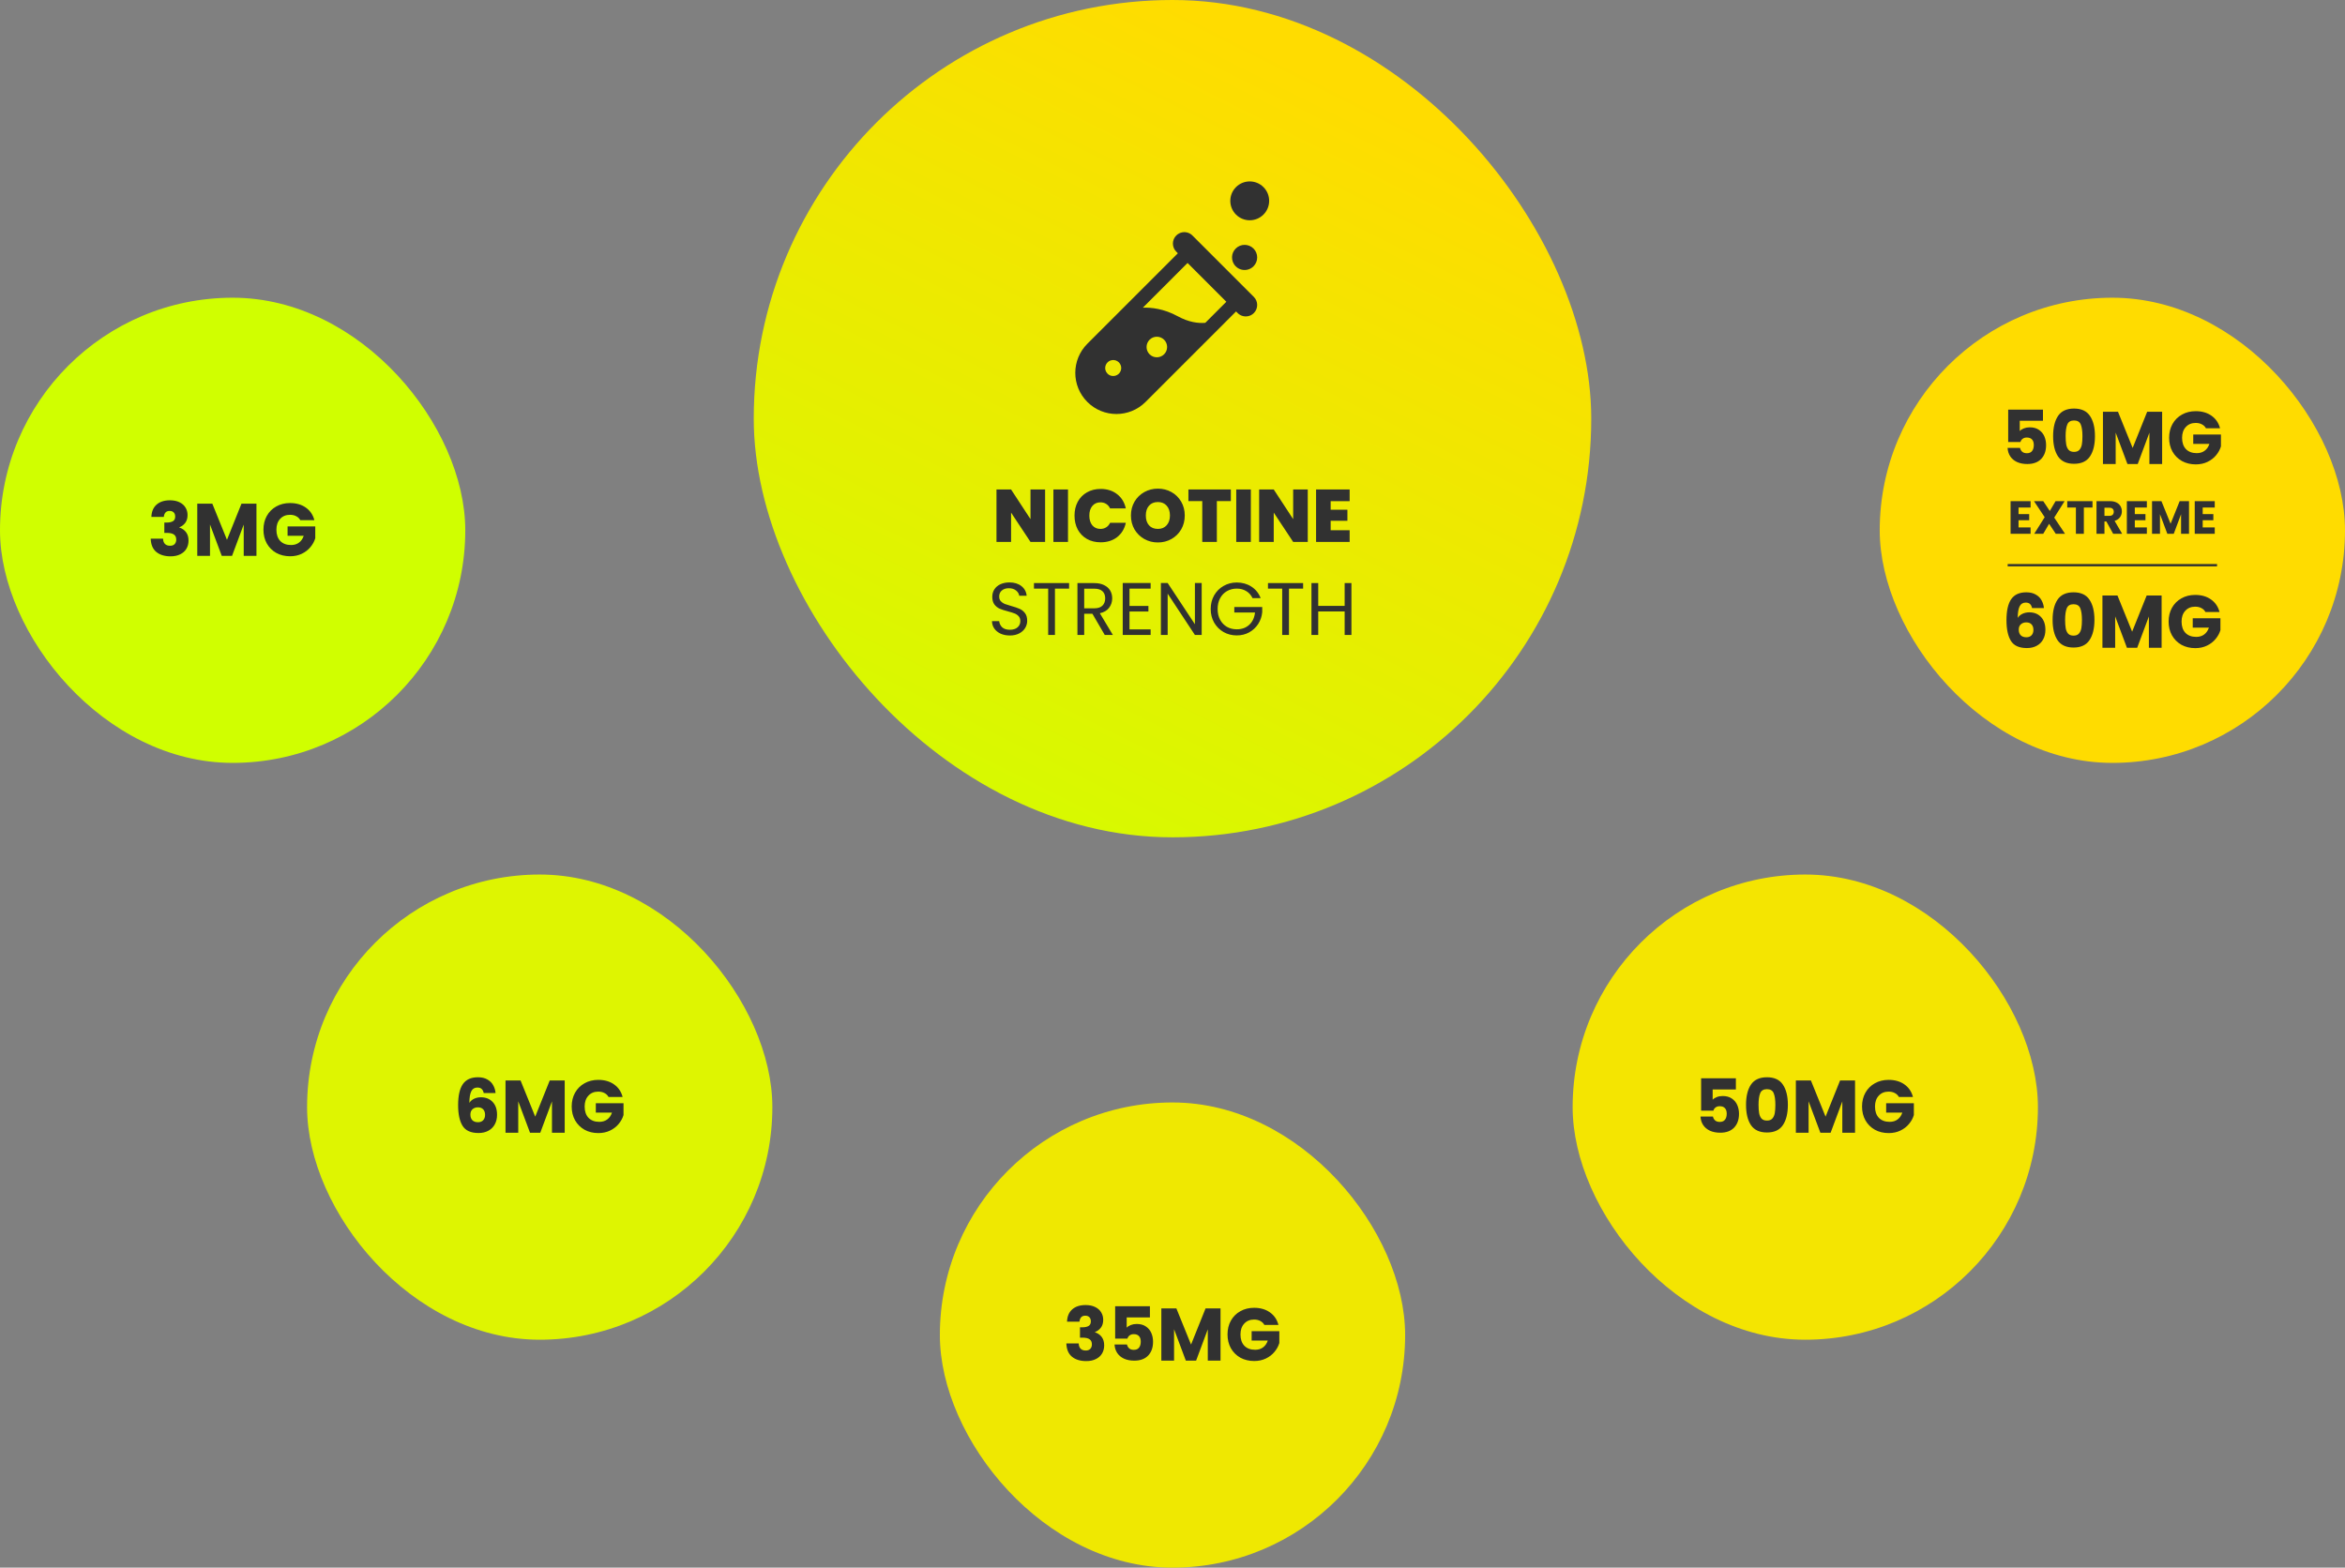 <svg width="1008" height="674" viewBox="0 0 1008 674" fill="none" xmlns="http://www.w3.org/2000/svg">
<rect x="0" y="0" width="1008" height="674" fill="#808080" stroke="none"/>
<rect x="404" y="474" width="200" height="200" rx="100" fill="#EFE801"/>
<path d="M458.663 568.232C458.749 565.949 459.495 564.189 460.903 562.952C462.311 561.715 464.221 561.096 466.631 561.096C468.231 561.096 469.597 561.373 470.727 561.928C471.879 562.483 472.743 563.24 473.319 564.2C473.917 565.16 474.215 566.237 474.215 567.432C474.215 568.84 473.863 569.992 473.159 570.888C472.455 571.763 471.634 572.36 470.695 572.68V572.808C471.911 573.213 472.871 573.885 473.575 574.824C474.279 575.763 474.631 576.968 474.631 578.44C474.631 579.763 474.322 580.936 473.703 581.96C473.106 582.963 472.221 583.752 471.047 584.328C469.895 584.904 468.519 585.192 466.919 585.192C464.359 585.192 462.311 584.563 460.775 583.304C459.261 582.045 458.461 580.147 458.375 577.608H463.687C463.709 578.547 463.975 579.293 464.487 579.848C464.999 580.381 465.746 580.648 466.727 580.648C467.559 580.648 468.199 580.413 468.647 579.944C469.117 579.453 469.351 578.813 469.351 578.024C469.351 577 469.021 576.264 468.359 575.816C467.719 575.347 466.685 575.112 465.255 575.112H464.231V570.664H465.255C466.343 570.664 467.218 570.483 467.879 570.12C468.562 569.736 468.903 569.064 468.903 568.104C468.903 567.336 468.69 566.739 468.263 566.312C467.837 565.885 467.25 565.672 466.503 565.672C465.693 565.672 465.085 565.917 464.679 566.408C464.295 566.899 464.071 567.507 464.007 568.232H458.663ZM494.294 566.408H484.31V570.824C484.737 570.355 485.334 569.971 486.102 569.672C486.87 569.373 487.702 569.224 488.598 569.224C490.198 569.224 491.521 569.587 492.566 570.312C493.633 571.037 494.412 571.976 494.902 573.128C495.393 574.28 495.638 575.528 495.638 576.872C495.638 579.368 494.934 581.352 493.526 582.824C492.118 584.275 490.134 585 487.574 585C485.868 585 484.385 584.712 483.126 584.136C481.868 583.539 480.897 582.717 480.214 581.672C479.532 580.627 479.158 579.421 479.094 578.056H484.438C484.566 578.717 484.876 579.272 485.366 579.72C485.857 580.147 486.529 580.36 487.382 580.36C488.385 580.36 489.132 580.04 489.622 579.4C490.113 578.76 490.358 577.907 490.358 576.84C490.358 575.795 490.102 574.995 489.59 574.44C489.078 573.885 488.332 573.608 487.35 573.608C486.625 573.608 486.028 573.789 485.558 574.152C485.089 574.493 484.78 574.952 484.63 575.528H479.35V561.608H494.294V566.408ZM524.643 562.536V585H519.171V571.528L514.147 585H509.731L504.675 571.496V585H499.203V562.536H505.667L511.971 578.088L518.211 562.536H524.643ZM543.49 569.64C543.084 568.893 542.498 568.328 541.73 567.944C540.983 567.539 540.098 567.336 539.074 567.336C537.303 567.336 535.884 567.923 534.818 569.096C533.751 570.248 533.218 571.795 533.218 573.736C533.218 575.805 533.772 577.427 534.882 578.6C536.012 579.752 537.559 580.328 539.522 580.328C540.866 580.328 541.996 579.987 542.914 579.304C543.852 578.621 544.535 577.64 544.962 576.36H538.018V572.328H549.922V577.416C549.516 578.781 548.823 580.051 547.842 581.224C546.882 582.397 545.655 583.347 544.162 584.072C542.668 584.797 540.983 585.16 539.106 585.16C536.887 585.16 534.903 584.68 533.154 583.72C531.426 582.739 530.071 581.384 529.09 579.656C528.13 577.928 527.65 575.955 527.65 573.736C527.65 571.517 528.13 569.544 529.09 567.816C530.071 566.067 531.426 564.712 533.154 563.752C534.882 562.771 536.855 562.28 539.074 562.28C541.762 562.28 544.023 562.931 545.858 564.232C547.714 565.533 548.94 567.336 549.538 569.64H543.49Z" fill="#313131"/>
<rect x="132" y="376" width="200" height="200" rx="100" fill="#DEF501"/>
<path d="M207.93 469.944C207.759 469.155 207.46 468.568 207.034 468.184C206.607 467.779 205.999 467.576 205.21 467.576C203.994 467.576 203.119 468.109 202.586 469.176C202.052 470.221 201.775 471.885 201.754 474.168C202.223 473.421 202.895 472.835 203.77 472.408C204.666 471.981 205.647 471.768 206.714 471.768C208.804 471.768 210.479 472.429 211.738 473.752C213.018 475.075 213.658 476.92 213.658 479.288C213.658 480.845 213.338 482.211 212.698 483.384C212.079 484.557 211.162 485.475 209.946 486.136C208.751 486.797 207.332 487.128 205.69 487.128C202.404 487.128 200.122 486.104 198.842 484.056C197.562 481.987 196.922 479.021 196.922 475.16C196.922 471.107 197.594 468.099 198.938 466.136C200.303 464.152 202.479 463.16 205.466 463.16C207.066 463.16 208.41 463.48 209.498 464.12C210.607 464.739 211.439 465.56 211.994 466.584C212.57 467.608 212.911 468.728 213.017 469.944H207.93ZM205.402 476.088C204.484 476.088 203.716 476.365 203.098 476.92C202.5 477.453 202.202 478.221 202.202 479.224C202.202 480.248 202.479 481.048 203.034 481.624C203.61 482.2 204.42 482.488 205.466 482.488C206.404 482.488 207.14 482.211 207.674 481.656C208.228 481.08 208.506 480.301 208.506 479.32C208.506 478.317 208.239 477.528 207.706 476.952C207.172 476.376 206.404 476.088 205.402 476.088ZM242.737 464.536V487H237.265V473.528L232.241 487H227.825L222.769 473.496V487H217.297V464.536H223.76L230.065 480.088L236.305 464.536H242.737ZM261.583 471.64C261.178 470.893 260.592 470.328 259.824 469.944C259.077 469.539 258.192 469.336 257.168 469.336C255.397 469.336 253.978 469.923 252.911 471.096C251.845 472.248 251.312 473.795 251.312 475.736C251.312 477.805 251.866 479.427 252.976 480.6C254.106 481.752 255.653 482.328 257.616 482.328C258.96 482.328 260.09 481.987 261.008 481.304C261.946 480.621 262.629 479.64 263.056 478.36H256.112V474.328H268.016V479.416C267.61 480.781 266.917 482.051 265.936 483.224C264.976 484.397 263.749 485.347 262.256 486.072C260.762 486.797 259.077 487.16 257.2 487.16C254.981 487.16 252.997 486.68 251.248 485.72C249.52 484.739 248.165 483.384 247.184 481.656C246.224 479.928 245.743 477.955 245.743 475.736C245.743 473.517 246.224 471.544 247.184 469.816C248.165 468.067 249.52 466.712 251.248 465.752C252.976 464.771 254.949 464.28 257.168 464.28C259.856 464.28 262.117 464.931 263.952 466.232C265.808 467.533 267.034 469.336 267.632 471.64H261.583Z" fill="#313131"/>
<rect x="676" y="376" width="200" height="200" rx="100" fill="#F4E501"/>
<path d="M746.169 468.408H736.185V472.824C736.612 472.355 737.209 471.971 737.977 471.672C738.745 471.373 739.577 471.224 740.473 471.224C742.073 471.224 743.396 471.587 744.441 472.312C745.508 473.037 746.287 473.976 746.777 475.128C747.268 476.28 747.513 477.528 747.513 478.872C747.513 481.368 746.809 483.352 745.401 484.824C743.993 486.275 742.009 487 739.449 487C737.743 487 736.26 486.712 735.001 486.136C733.743 485.539 732.772 484.717 732.089 483.672C731.407 482.627 731.033 481.421 730.969 480.056H736.313C736.441 480.717 736.751 481.272 737.241 481.72C737.732 482.147 738.404 482.36 739.257 482.36C740.26 482.36 741.007 482.04 741.497 481.4C741.988 480.76 742.233 479.907 742.233 478.84C742.233 477.795 741.977 476.995 741.465 476.44C740.953 475.885 740.207 475.608 739.225 475.608C738.5 475.608 737.903 475.789 737.433 476.152C736.964 476.493 736.655 476.952 736.505 477.528H731.225V463.608H746.169V468.408ZM750.534 475C750.534 471.331 751.238 468.44 752.646 466.328C754.075 464.216 756.368 463.16 759.526 463.16C762.683 463.16 764.966 464.216 766.374 466.328C767.803 468.44 768.518 471.331 768.518 475C768.518 478.712 767.803 481.624 766.374 483.736C764.966 485.848 762.683 486.904 759.526 486.904C756.368 486.904 754.075 485.848 752.646 483.736C751.238 481.624 750.534 478.712 750.534 475ZM763.142 475C763.142 472.845 762.907 471.192 762.438 470.04C761.968 468.867 760.998 468.28 759.526 468.28C758.054 468.28 757.083 468.867 756.614 470.04C756.144 471.192 755.91 472.845 755.91 475C755.91 476.451 755.995 477.656 756.166 478.616C756.336 479.555 756.678 480.323 757.19 480.92C757.723 481.496 758.502 481.784 759.526 481.784C760.55 481.784 761.318 481.496 761.83 480.92C762.363 480.323 762.715 479.555 762.886 478.616C763.056 477.656 763.142 476.451 763.142 475ZM797.393 464.536V487H791.921V473.528L786.897 487H782.481L777.425 473.496V487H771.953V464.536H778.417L784.721 480.088L790.961 464.536H797.393ZM816.24 471.64C815.834 470.893 815.248 470.328 814.48 469.944C813.733 469.539 812.848 469.336 811.824 469.336C810.053 469.336 808.634 469.923 807.568 471.096C806.501 472.248 805.968 473.795 805.968 475.736C805.968 477.805 806.522 479.427 807.632 480.6C808.762 481.752 810.309 482.328 812.272 482.328C813.616 482.328 814.746 481.987 815.664 481.304C816.602 480.621 817.285 479.64 817.712 478.36H810.768V474.328H822.672V479.416C822.266 480.781 821.573 482.051 820.592 483.224C819.632 484.397 818.405 485.347 816.912 486.072C815.418 486.797 813.733 487.16 811.856 487.16C809.637 487.16 807.653 486.68 805.904 485.72C804.176 484.739 802.821 483.384 801.84 481.656C800.88 479.928 800.4 477.955 800.4 475.736C800.4 473.517 800.88 471.544 801.84 469.816C802.821 468.067 804.176 466.712 805.904 465.752C807.632 464.771 809.605 464.28 811.824 464.28C814.512 464.28 816.773 464.931 818.608 466.232C820.464 467.533 821.69 469.336 822.288 471.64H816.24Z" fill="#313131"/>
<rect y="128" width="200" height="200" rx="100" fill="#D0FF00"/>
<path d="M65.07 222.232C65.155 219.949 65.901 218.189 67.309 216.952C68.718 215.715 70.627 215.096 73.037 215.096C74.638 215.096 76.003 215.373 77.133 215.928C78.285 216.483 79.15 217.24 79.725 218.2C80.323 219.16 80.621 220.237 80.621 221.432C80.621 222.84 80.269 223.992 79.566 224.888C78.862 225.763 78.04 226.36 77.102 226.68V226.808C78.317 227.213 79.278 227.885 79.981 228.824C80.686 229.763 81.037 230.968 81.037 232.44C81.037 233.763 80.728 234.936 80.109 235.96C79.512 236.963 78.627 237.752 77.454 238.328C76.302 238.904 74.925 239.192 73.326 239.192C70.766 239.192 68.718 238.563 67.181 237.304C65.667 236.045 64.867 234.147 64.781 231.608H70.094C70.115 232.547 70.382 233.293 70.894 233.848C71.406 234.381 72.152 234.648 73.133 234.648C73.966 234.648 74.606 234.413 75.053 233.944C75.523 233.453 75.757 232.813 75.757 232.024C75.757 231 75.427 230.264 74.766 229.816C74.126 229.347 73.091 229.112 71.662 229.112H70.638V224.664H71.662C72.749 224.664 73.624 224.483 74.285 224.12C74.968 223.736 75.309 223.064 75.309 222.104C75.309 221.336 75.096 220.739 74.669 220.312C74.243 219.885 73.656 219.672 72.909 219.672C72.099 219.672 71.491 219.917 71.085 220.408C70.701 220.899 70.478 221.507 70.413 222.232H65.07ZM110.237 216.536V239H104.765V225.528L99.74 239H95.325L90.269 225.496V239H84.796V216.536H91.26L97.564 232.088L103.805 216.536H110.237ZM129.083 223.64C128.678 222.893 128.092 222.328 127.324 221.944C126.577 221.539 125.692 221.336 124.668 221.336C122.897 221.336 121.478 221.923 120.411 223.096C119.345 224.248 118.812 225.795 118.812 227.736C118.812 229.805 119.366 231.427 120.476 232.6C121.606 233.752 123.153 234.328 125.116 234.328C126.46 234.328 127.59 233.987 128.508 233.304C129.446 232.621 130.129 231.64 130.556 230.36H123.612V226.328H135.516V231.416C135.11 232.781 134.417 234.051 133.436 235.224C132.476 236.397 131.249 237.347 129.756 238.072C128.262 238.797 126.577 239.16 124.7 239.16C122.481 239.16 120.497 238.68 118.748 237.72C117.02 236.739 115.665 235.384 114.684 233.656C113.724 231.928 113.243 229.955 113.243 227.736C113.243 225.517 113.724 223.544 114.684 221.816C115.665 220.067 117.02 218.712 118.748 217.752C120.476 216.771 122.449 216.28 124.668 216.28C127.356 216.28 129.617 216.931 131.452 218.232C133.308 219.533 134.534 221.336 135.132 223.64H129.083Z" fill="#313131"/>
<rect x="808" y="128" width="200" height="200" rx="100" fill="#FFDC00"/>
<path d="M878.169 180.908H868.185V185.324C868.612 184.855 869.209 184.471 869.977 184.172C870.745 183.873 871.577 183.724 872.473 183.724C874.073 183.724 875.396 184.087 876.441 184.812C877.508 185.537 878.287 186.476 878.777 187.628C879.268 188.78 879.513 190.028 879.513 191.372C879.513 193.868 878.809 195.852 877.401 197.324C875.993 198.775 874.009 199.5 871.449 199.5C869.743 199.5 868.26 199.212 867.001 198.636C865.743 198.039 864.772 197.217 864.089 196.172C863.407 195.127 863.033 193.921 862.969 192.556H868.313C868.441 193.217 868.751 193.772 869.241 194.22C869.732 194.647 870.404 194.86 871.257 194.86C872.26 194.86 873.007 194.54 873.497 193.9C873.988 193.26 874.233 192.407 874.233 191.34C874.233 190.295 873.977 189.495 873.465 188.94C872.953 188.385 872.207 188.108 871.225 188.108C870.5 188.108 869.903 188.289 869.433 188.652C868.964 188.993 868.655 189.452 868.505 190.028H863.225V176.108H878.169V180.908ZM882.534 187.5C882.534 183.831 883.238 180.94 884.646 178.828C886.075 176.716 888.368 175.66 891.526 175.66C894.683 175.66 896.966 176.716 898.374 178.828C899.803 180.94 900.518 183.831 900.518 187.5C900.518 191.212 899.803 194.124 898.374 196.236C896.966 198.348 894.683 199.404 891.526 199.404C888.368 199.404 886.075 198.348 884.646 196.236C883.238 194.124 882.534 191.212 882.534 187.5ZM895.142 187.5C895.142 185.345 894.907 183.692 894.438 182.54C893.968 181.367 892.998 180.78 891.526 180.78C890.054 180.78 889.083 181.367 888.614 182.54C888.144 183.692 887.91 185.345 887.91 187.5C887.91 188.951 887.995 190.156 888.166 191.116C888.336 192.055 888.678 192.823 889.19 193.42C889.723 193.996 890.502 194.284 891.526 194.284C892.55 194.284 893.318 193.996 893.83 193.42C894.363 192.823 894.715 192.055 894.886 191.116C895.056 190.156 895.142 188.951 895.142 187.5ZM929.393 177.036V199.5H923.921V186.028L918.897 199.5H914.481L909.425 185.996V199.5H903.953V177.036H910.417L916.721 192.588L922.961 177.036H929.393ZM948.24 184.14C947.834 183.393 947.248 182.828 946.48 182.444C945.733 182.039 944.848 181.836 943.824 181.836C942.053 181.836 940.634 182.423 939.568 183.596C938.501 184.748 937.968 186.295 937.968 188.236C937.968 190.305 938.522 191.927 939.632 193.1C940.762 194.252 942.309 194.828 944.272 194.828C945.616 194.828 946.746 194.487 947.664 193.804C948.602 193.121 949.285 192.14 949.712 190.86H942.768V186.828H954.672V191.916C954.266 193.281 953.573 194.551 952.592 195.724C951.632 196.897 950.405 197.847 948.912 198.572C947.418 199.297 945.733 199.66 943.856 199.66C941.637 199.66 939.653 199.18 937.904 198.22C936.176 197.239 934.821 195.884 933.84 194.156C932.88 192.428 932.4 190.455 932.4 188.236C932.4 186.017 932.88 184.044 933.84 182.316C934.821 180.567 936.176 179.212 937.904 178.252C939.632 177.271 941.605 176.78 943.824 176.78C946.512 176.78 948.773 177.431 950.608 178.732C952.464 180.033 953.69 181.836 954.288 184.14H948.24ZM867.67 218.2V221.04H872.25V223.68H867.67V226.76H872.85V229.5H864.25V215.46H872.85V218.2H867.67ZM883.67 229.5L880.81 225.2L878.29 229.5H874.41L878.91 222.36L874.31 215.46H878.29L881.11 219.7L883.59 215.46H887.47L883.01 222.54L887.65 229.5H883.67ZM899.467 215.46V218.2H895.747V229.5H892.327V218.2H888.607V215.46H899.467ZM908.343 229.5L905.423 224.2H904.603V229.5H901.183V215.46H906.923C908.03 215.46 908.97 215.653 909.743 216.04C910.53 216.427 911.117 216.96 911.503 217.64C911.89 218.307 912.083 219.053 912.083 219.88C912.083 220.813 911.817 221.647 911.283 222.38C910.763 223.113 909.99 223.633 908.963 223.94L912.203 229.5H908.343ZM904.603 221.78H906.723C907.35 221.78 907.817 221.627 908.123 221.32C908.443 221.013 908.603 220.58 908.603 220.02C908.603 219.487 908.443 219.067 908.123 218.76C907.817 218.453 907.35 218.3 906.723 218.3H904.603V221.78ZM917.65 218.2V221.04H922.23V223.68H917.65V226.76H922.83V229.5H914.23V215.46H922.83V218.2H917.65ZM940.951 215.46V229.5H937.531V221.08L934.391 229.5H931.631L928.471 221.06V229.5H925.051V215.46H929.091L933.031 225.18L936.931 215.46H940.951ZM946.83 218.2V221.04H951.41V223.68H946.83V226.76H952.01V229.5H943.41V215.46H952.01V218.2H946.83Z" fill="#313131"/>
<rect x="863" y="242.5" width="90" height="1" fill="#313131"/>
<path d="M873.492 261.444C873.321 260.655 873.023 260.068 872.596 259.684C872.169 259.279 871.561 259.076 870.772 259.076C869.556 259.076 868.681 259.609 868.148 260.676C867.615 261.721 867.337 263.385 867.316 265.668C867.785 264.921 868.457 264.335 869.332 263.908C870.228 263.481 871.209 263.268 872.276 263.268C874.367 263.268 876.041 263.929 877.3 265.252C878.58 266.575 879.22 268.42 879.22 270.788C879.22 272.345 878.9 273.711 878.26 274.884C877.641 276.057 876.724 276.975 875.508 277.636C874.313 278.297 872.895 278.628 871.252 278.628C867.967 278.628 865.684 277.604 864.404 275.556C863.124 273.487 862.484 270.521 862.484 266.66C862.484 262.607 863.156 259.599 864.5 257.636C865.865 255.652 868.041 254.66 871.028 254.66C872.628 254.66 873.972 254.98 875.06 255.62C876.169 256.239 877.001 257.06 877.556 258.084C878.132 259.108 878.473 260.228 878.58 261.444H873.492ZM870.964 267.588C870.047 267.588 869.279 267.865 868.66 268.42C868.063 268.953 867.764 269.721 867.764 270.724C867.764 271.748 868.041 272.548 868.596 273.124C869.172 273.7 869.983 273.988 871.028 273.988C871.967 273.988 872.703 273.711 873.236 273.156C873.791 272.58 874.068 271.801 874.068 270.82C874.068 269.817 873.801 269.028 873.268 268.452C872.735 267.876 871.967 267.588 870.964 267.588ZM882.315 266.5C882.315 262.831 883.019 259.94 884.427 257.828C885.856 255.716 888.15 254.66 891.307 254.66C894.464 254.66 896.747 255.716 898.155 257.828C899.584 259.94 900.299 262.831 900.299 266.5C900.299 270.212 899.584 273.124 898.155 275.236C896.747 277.348 894.464 278.404 891.307 278.404C888.15 278.404 885.856 277.348 884.427 275.236C883.019 273.124 882.315 270.212 882.315 266.5ZM894.923 266.5C894.923 264.345 894.688 262.692 894.219 261.54C893.75 260.367 892.779 259.78 891.307 259.78C889.835 259.78 888.864 260.367 888.395 261.54C887.926 262.692 887.691 264.345 887.691 266.5C887.691 267.951 887.776 269.156 887.947 270.116C888.118 271.055 888.459 271.823 888.971 272.42C889.504 272.996 890.283 273.284 891.307 273.284C892.331 273.284 893.099 272.996 893.611 272.42C894.144 271.823 894.496 271.055 894.667 270.116C894.838 269.156 894.923 267.951 894.923 266.5ZM929.174 256.036V278.5H923.702V265.028L918.678 278.5H914.262L909.206 264.996V278.5H903.734V256.036H910.198L916.502 271.588L922.742 256.036H929.174ZM948.021 263.14C947.616 262.393 947.029 261.828 946.261 261.444C945.514 261.039 944.629 260.836 943.605 260.836C941.834 260.836 940.416 261.423 939.349 262.596C938.282 263.748 937.749 265.295 937.749 267.236C937.749 269.305 938.304 270.927 939.413 272.1C940.544 273.252 942.09 273.828 944.053 273.828C945.397 273.828 946.528 273.487 947.445 272.804C948.384 272.121 949.066 271.14 949.493 269.86H942.549V265.828H954.453V270.916C954.048 272.281 953.354 273.551 952.373 274.724C951.413 275.897 950.186 276.847 948.693 277.572C947.2 278.297 945.514 278.66 943.637 278.66C941.418 278.66 939.434 278.18 937.685 277.22C935.957 276.239 934.602 274.884 933.621 273.156C932.661 271.428 932.181 269.455 932.181 267.236C932.181 265.017 932.661 263.044 933.621 261.316C934.602 259.567 935.957 258.212 937.685 257.252C939.413 256.271 941.386 255.78 943.605 255.78C946.293 255.78 948.554 256.431 950.389 257.732C952.245 259.033 953.472 260.836 954.069 263.14H948.021Z" fill="#313131"/>
<rect x="324" width="360" height="360" rx="180" fill="url(#paint0_linear_3669_5574)"/>
<path d="M531.294 92.259C534.556 95.521 539.838 95.521 543.101 92.259C546.364 88.997 546.364 83.709 543.101 80.446C539.838 77.184 534.556 77.184 531.294 80.446C528.031 83.709 528.031 88.997 531.294 92.259Z" fill="#313131"/>
<path fill-rule="evenodd" clip-rule="evenodd" d="M505.614 101.249C506.358 100.508 507.28 100.053 508.239 99.884C509.759 99.618 511.387 100.072 512.561 101.249L538.963 127.654C539.907 128.599 540.391 129.832 540.399 131.07C540.414 132.347 539.938 133.628 538.963 134.602C538.303 135.261 537.504 135.693 536.66 135.9C535.746 136.124 534.779 136.082 533.888 135.773C533.205 135.538 532.56 135.148 532.015 134.602L531.324 133.907L492.409 172.819C485.5 179.727 474.299 179.727 467.397 172.819C460.487 165.912 460.487 154.712 467.397 147.805L506.305 108.893L505.614 108.198C503.694 106.279 503.694 103.168 505.614 101.249ZM510.473 113.062L527.148 129.739L518.097 138.797C515.056 139.058 511.003 138.566 506.22 135.957C500.309 132.73 494.919 132.152 491.25 132.289L510.473 113.062ZM500.393 152.321C498.666 154.048 495.871 154.048 494.144 152.321C492.417 150.594 492.417 147.794 494.144 146.068C495.871 144.341 498.666 144.341 500.393 146.068C502.121 147.794 502.121 150.594 500.393 152.321ZM480.947 160.66C480.095 161.51 478.905 161.822 477.815 161.595C477.178 161.464 476.571 161.153 476.08 160.66C475.642 160.221 475.343 159.694 475.189 159.136L475.089 158.599L475.074 158.128C475.097 157.282 475.435 156.442 476.08 155.796C476.425 155.452 476.824 155.196 477.247 155.028C477.5 154.93 477.761 154.862 478.022 154.824C479.058 154.675 480.149 154.998 480.947 155.796C482.291 157.139 482.291 159.316 480.947 160.66Z" fill="#313131"/>
<path d="M535.984 115.995C534.288 116.308 532.476 115.811 531.171 114.503C530.05 113.384 529.528 111.897 529.589 110.431C529.651 109.132 530.18 107.851 531.171 106.859C533.282 104.749 536.706 104.749 538.817 106.859C539.861 107.904 540.391 109.27 540.399 110.639C540.414 112.036 539.884 113.437 538.817 114.503C538.011 115.306 537.021 115.803 535.984 115.995Z" fill="#313131"/>
<path d="M449.235 233H442.963L434.611 220.392V233H428.339V210.44H434.611L442.963 223.208V210.44H449.235V233ZM459.08 210.44V233H452.808V210.44H459.08ZM461.883 221.672C461.883 219.453 462.342 217.48 463.259 215.752C464.198 214.003 465.521 212.648 467.227 211.688C468.934 210.707 470.897 210.216 473.115 210.216C475.931 210.216 478.299 210.973 480.219 212.488C482.139 213.981 483.377 216.019 483.931 218.6H477.179C476.774 217.747 476.209 217.096 475.483 216.648C474.779 216.2 473.958 215.976 473.019 215.976C471.569 215.976 470.406 216.499 469.531 217.544C468.678 218.568 468.251 219.944 468.251 221.672C468.251 223.421 468.678 224.819 469.531 225.864C470.406 226.888 471.569 227.4 473.019 227.4C473.958 227.4 474.779 227.176 475.483 226.728C476.209 226.28 476.774 225.629 477.179 224.776H483.931C483.377 227.357 482.139 229.405 480.219 230.92C478.299 232.413 475.931 233.16 473.115 233.16C470.897 233.16 468.934 232.68 467.227 231.72C465.521 230.739 464.198 229.384 463.259 227.656C462.342 225.907 461.883 223.912 461.883 221.672ZM497.717 233.224C495.605 233.224 493.664 232.733 491.893 231.752C490.123 230.749 488.715 229.373 487.669 227.624C486.645 225.853 486.133 223.859 486.133 221.64C486.133 219.421 486.645 217.437 487.669 215.688C488.715 213.917 490.123 212.541 491.893 211.56C493.664 210.579 495.605 210.088 497.717 210.088C499.851 210.088 501.792 210.579 503.541 211.56C505.312 212.541 506.709 213.917 507.733 215.688C508.757 217.437 509.269 219.421 509.269 221.64C509.269 223.859 508.757 225.853 507.733 227.624C506.709 229.373 505.312 230.749 503.541 231.752C501.771 232.733 499.829 233.224 497.717 233.224ZM497.717 227.4C499.317 227.4 500.576 226.877 501.493 225.832C502.432 224.787 502.901 223.389 502.901 221.64C502.901 219.848 502.432 218.44 501.493 217.416C500.576 216.371 499.317 215.848 497.717 215.848C496.096 215.848 494.827 216.371 493.909 217.416C492.992 218.44 492.533 219.848 492.533 221.64C492.533 223.411 492.992 224.819 493.909 225.864C494.827 226.888 496.096 227.4 497.717 227.4ZM529.081 210.44V215.432H523.065V233H516.793V215.432H510.841V210.44H529.081ZM537.673 210.44V233H531.401V210.44H537.673ZM562.141 233H555.869L547.517 220.392V233H541.245V210.44H547.517L555.869 223.208V210.44H562.141V233ZM571.986 215.464V219.144H579.186V223.912H571.986V227.976H580.146V233H565.714V210.44H580.146V215.464H571.986ZM434.114 273.224C432.642 273.224 431.319 272.968 430.146 272.456C428.994 271.923 428.087 271.197 427.426 270.28C426.765 269.341 426.423 268.264 426.402 267.048H429.506C429.613 268.093 430.039 268.979 430.786 269.704C431.554 270.408 432.663 270.76 434.114 270.76C435.501 270.76 436.589 270.419 437.378 269.736C438.189 269.032 438.594 268.136 438.594 267.048C438.594 266.195 438.359 265.501 437.89 264.968C437.421 264.435 436.834 264.029 436.13 263.752C435.426 263.475 434.477 263.176 433.282 262.856C431.81 262.472 430.626 262.088 429.73 261.704C428.855 261.32 428.098 260.723 427.458 259.912C426.839 259.08 426.53 257.971 426.53 256.584C426.53 255.368 426.839 254.291 427.458 253.352C428.077 252.413 428.941 251.688 430.05 251.176C431.181 250.664 432.471 250.408 433.922 250.408C436.013 250.408 437.719 250.931 439.042 251.976C440.386 253.021 441.143 254.408 441.314 256.136H438.114C438.007 255.283 437.559 254.536 436.77 253.896C435.981 253.235 434.935 252.904 433.634 252.904C432.418 252.904 431.426 253.224 430.658 253.864C429.89 254.483 429.506 255.357 429.506 256.488C429.506 257.299 429.73 257.96 430.178 258.472C430.647 258.984 431.213 259.379 431.874 259.656C432.557 259.912 433.506 260.211 434.722 260.552C436.194 260.957 437.378 261.363 438.274 261.768C439.17 262.152 439.938 262.76 440.578 263.592C441.218 264.403 441.538 265.512 441.538 266.92C441.538 268.008 441.25 269.032 440.674 269.992C440.098 270.952 439.245 271.731 438.114 272.328C436.983 272.925 435.65 273.224 434.114 273.224ZM459.551 250.696V253.064H453.471V273H450.559V253.064H444.447V250.696H459.551ZM474.88 273L469.568 263.88H466.048V273H463.136V250.696H470.336C472.021 250.696 473.44 250.984 474.592 251.56C475.765 252.136 476.64 252.915 477.216 253.896C477.792 254.877 478.08 255.997 478.08 257.256C478.08 258.792 477.632 260.147 476.736 261.32C475.861 262.493 474.539 263.272 472.768 263.656L478.368 273H474.88ZM466.048 261.544H470.336C471.915 261.544 473.099 261.16 473.888 260.392C474.677 259.603 475.072 258.557 475.072 257.256C475.072 255.933 474.677 254.909 473.888 254.184C473.12 253.459 471.936 253.096 470.336 253.096H466.048V261.544ZM485.517 253.064V260.52H493.645V262.92H485.517V270.6H494.605V273H482.605V250.664H494.605V253.064H485.517ZM516.547 273H513.635L501.923 255.24V273H499.011V250.664H501.923L513.635 268.392V250.664H516.547V273ZM538.407 257.16C537.788 255.859 536.892 254.856 535.719 254.152C534.546 253.427 533.18 253.064 531.623 253.064C530.066 253.064 528.658 253.427 527.399 254.152C526.162 254.856 525.18 255.88 524.455 257.224C523.751 258.547 523.399 260.083 523.399 261.832C523.399 263.581 523.751 265.117 524.455 266.44C525.18 267.763 526.162 268.787 527.399 269.512C528.658 270.216 530.066 270.568 531.623 270.568C533.799 270.568 535.591 269.917 536.999 268.616C538.407 267.315 539.228 265.555 539.463 263.336H530.567V260.968H542.567V263.208C542.396 265.043 541.82 266.728 540.839 268.264C539.858 269.779 538.567 270.984 536.967 271.88C535.367 272.755 533.586 273.192 531.623 273.192C529.554 273.192 527.666 272.712 525.959 271.752C524.252 270.771 522.898 269.416 521.895 267.688C520.914 265.96 520.423 264.008 520.423 261.832C520.423 259.656 520.914 257.704 521.895 255.976C522.898 254.227 524.252 252.872 525.959 251.912C527.666 250.931 529.554 250.44 531.623 250.44C533.991 250.44 536.082 251.027 537.895 252.2C539.73 253.373 541.063 255.027 541.895 257.16H538.407ZM560.145 250.696V253.064H554.065V273H551.153V253.064H545.041V250.696H560.145ZM580.914 250.696V273H578.002V262.888H566.642V273H563.73V250.696H566.642V260.488H578.002V250.696H580.914Z" fill="#313131"/>
<defs>
<linearGradient id="paint0_linear_3669_5574" x1="504" y1="-5.36442e-06" x2="324" y2="360" gradientUnits="userSpaceOnUse">
<stop stop-color="#FFDC00"/>
<stop offset="1" stop-color="#D0FF00"/>
</linearGradient>
</defs>
</svg>
